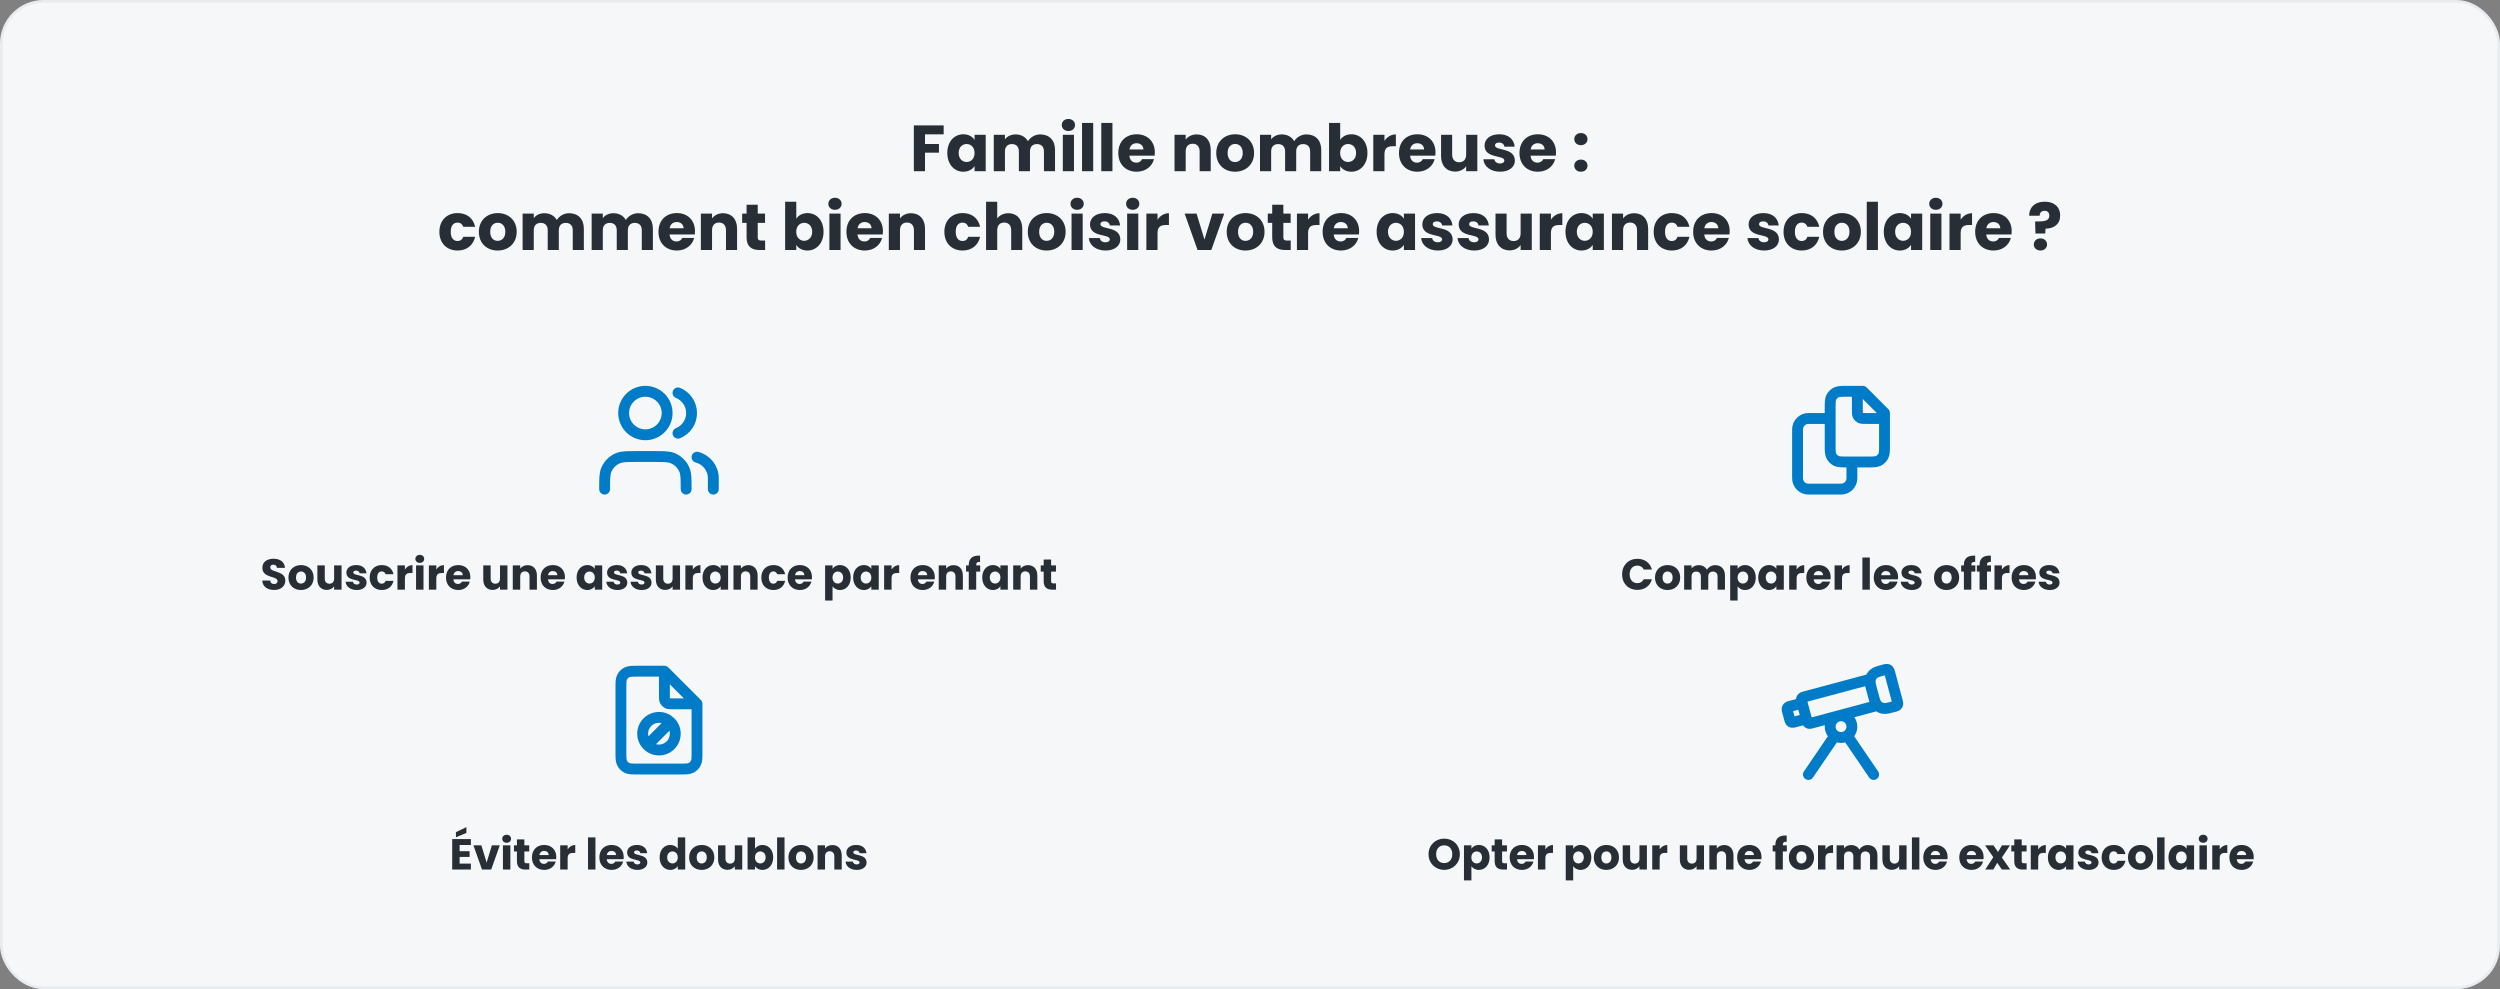 <svg width="920" height="364" viewBox="0 0 920 364" fill="none" xmlns="http://www.w3.org/2000/svg">
<rect x="0" y="0" width="920" height="364" fill="#808080" stroke="none"/>
<rect x="0.5" y="0.5" width="919" height="363" rx="15.5" fill="#F5F7F9"/>
<rect x="0.5" y="0.5" width="919" height="363" rx="15.5" stroke="#E9ECEF"/>
<path d="M336.297 63V46.152H347.265V49.44H340.401V52.992H345.537V56.184H340.401V63H336.297ZM348.606 56.28C348.606 52.056 351.222 49.416 354.51 49.416C356.502 49.416 357.918 50.328 358.638 51.504V49.608H362.742V63H358.638V61.104C357.894 62.28 356.478 63.192 354.486 63.192C351.222 63.192 348.606 60.504 348.606 56.28ZM358.638 56.304C358.638 54.168 357.27 52.992 355.71 52.992C354.174 52.992 352.782 54.144 352.782 56.28C352.782 58.416 354.174 59.616 355.71 59.616C357.27 59.616 358.638 58.44 358.638 56.304ZM384.167 63V55.728C384.167 53.976 383.159 53.016 381.599 53.016C380.039 53.016 379.031 53.976 379.031 55.728V63H374.951V55.728C374.951 53.976 373.943 53.016 372.383 53.016C370.823 53.016 369.815 53.976 369.815 55.728V63H365.711V49.608H369.815V51.288C370.607 50.208 371.975 49.464 373.727 49.464C375.743 49.464 377.375 50.352 378.287 51.96C379.175 50.544 380.855 49.464 382.799 49.464C386.111 49.464 388.247 51.576 388.247 55.176V63H384.167ZM391.117 63V49.608H395.221V63H391.117ZM393.181 48.216C391.717 48.216 390.733 47.232 390.733 46.008C390.733 44.76 391.717 43.776 393.181 43.776C394.621 43.776 395.605 44.76 395.605 46.008C395.605 47.232 394.621 48.216 393.181 48.216ZM398.195 63V45.24H402.299V63H398.195ZM405.273 63V45.24H409.377V63H405.273ZM418.255 52.704C416.911 52.704 415.879 53.52 415.639 55.008H420.775C420.775 53.544 419.623 52.704 418.255 52.704ZM424.663 58.56C424.015 61.176 421.639 63.192 418.303 63.192C414.367 63.192 411.535 60.552 411.535 56.304C411.535 52.056 414.319 49.416 418.303 49.416C422.215 49.416 424.975 52.008 424.975 56.088C424.975 56.472 424.951 56.88 424.903 57.288H415.615C415.759 59.04 416.839 59.856 418.159 59.856C419.311 59.856 419.959 59.28 420.295 58.56H424.663ZM441.466 63V55.728C441.466 53.904 440.458 52.896 438.898 52.896C437.338 52.896 436.33 53.904 436.33 55.728V63H432.226V49.608H436.33V51.384C437.146 50.256 438.586 49.464 440.386 49.464C443.482 49.464 445.546 51.576 445.546 55.176V63H441.466ZM461.502 56.304C461.502 60.552 458.43 63.192 454.494 63.192C450.558 63.192 447.582 60.552 447.582 56.304C447.582 52.056 450.63 49.416 454.542 49.416C458.478 49.416 461.502 52.056 461.502 56.304ZM451.758 56.304C451.758 58.56 453.006 59.64 454.494 59.64C455.958 59.64 457.326 58.56 457.326 56.304C457.326 54.024 455.982 52.968 454.542 52.968C453.054 52.968 451.758 54.024 451.758 56.304ZM482.135 63V55.728C482.135 53.976 481.127 53.016 479.567 53.016C478.007 53.016 476.999 53.976 476.999 55.728V63H472.919V55.728C472.919 53.976 471.911 53.016 470.351 53.016C468.791 53.016 467.783 53.976 467.783 55.728V63H463.679V49.608H467.783V51.288C468.575 50.208 469.943 49.464 471.695 49.464C473.711 49.464 475.343 50.352 476.255 51.96C477.143 50.544 478.823 49.464 480.767 49.464C484.079 49.464 486.215 51.576 486.215 55.176V63H482.135ZM493.19 51.504C493.934 50.304 495.398 49.416 497.318 49.416C500.63 49.416 503.222 52.056 503.222 56.28C503.222 60.504 500.606 63.192 497.318 63.192C495.35 63.192 493.934 62.304 493.19 61.128V63H489.086V45.24H493.19V51.504ZM499.046 56.28C499.046 54.144 497.654 52.992 496.094 52.992C494.558 52.992 493.166 54.168 493.166 56.304C493.166 58.44 494.558 59.616 496.094 59.616C497.654 59.616 499.046 58.416 499.046 56.28ZM509.479 56.784V63H505.375V49.608H509.479V51.84C510.415 50.424 511.879 49.464 513.679 49.464V53.808H512.551C510.607 53.808 509.479 54.48 509.479 56.784ZM521.544 52.704C520.2 52.704 519.168 53.52 518.928 55.008H524.064C524.064 53.544 522.912 52.704 521.544 52.704ZM527.952 58.56C527.304 61.176 524.928 63.192 521.592 63.192C517.656 63.192 514.824 60.552 514.824 56.304C514.824 52.056 517.608 49.416 521.592 49.416C525.504 49.416 528.264 52.008 528.264 56.088C528.264 56.472 528.24 56.88 528.192 57.288H518.904C519.048 59.04 520.128 59.856 521.448 59.856C522.6 59.856 523.248 59.28 523.584 58.56H527.952ZM543.653 49.608V63H539.549V61.176C538.733 62.328 537.293 63.144 535.493 63.144C532.397 63.144 530.309 61.008 530.309 57.432V49.608H534.389V56.88C534.389 58.704 535.421 59.712 536.957 59.712C538.541 59.712 539.549 58.704 539.549 56.88V49.608H543.653ZM557.473 59.112C557.473 61.44 555.409 63.192 552.049 63.192C548.473 63.192 546.073 61.2 545.881 58.608H549.937C550.033 59.544 550.873 60.168 552.001 60.168C553.057 60.168 553.609 59.688 553.609 59.088C553.609 56.928 546.313 58.488 546.313 53.568C546.313 51.288 548.257 49.416 551.761 49.416C555.217 49.416 557.137 51.336 557.401 53.976H553.609C553.489 53.064 552.793 52.464 551.641 52.464C550.681 52.464 550.153 52.848 550.153 53.496C550.153 55.632 557.401 54.12 557.473 59.112ZM565.888 52.704C564.544 52.704 563.512 53.52 563.272 55.008H568.408C568.408 53.544 567.256 52.704 565.888 52.704ZM572.296 58.56C571.648 61.176 569.272 63.192 565.936 63.192C562 63.192 559.168 60.552 559.168 56.304C559.168 52.056 561.952 49.416 565.936 49.416C569.848 49.416 572.608 52.008 572.608 56.088C572.608 56.472 572.584 56.88 572.536 57.288H563.248C563.392 59.04 564.472 59.856 565.792 59.856C566.944 59.856 567.592 59.28 567.928 58.56H572.296ZM584.203 60.984C584.203 62.208 583.219 63.192 581.779 63.192C580.315 63.192 579.331 62.208 579.331 60.984C579.331 59.712 580.315 58.728 581.779 58.728C583.219 58.728 584.203 59.712 584.203 60.984ZM584.203 51.216C584.203 52.44 583.219 53.424 581.779 53.424C580.315 53.424 579.331 52.44 579.331 51.216C579.331 49.944 580.315 48.96 581.779 48.96C583.219 48.96 584.203 49.944 584.203 51.216ZM161.692 85.304C161.692 81.08 164.476 78.416 168.412 78.416C171.772 78.416 174.148 80.264 174.844 83.456H170.476C170.14 82.52 169.468 81.92 168.34 81.92C166.876 81.92 165.868 83.072 165.868 85.304C165.868 87.536 166.876 88.688 168.34 88.688C169.468 88.688 170.116 88.136 170.476 87.152H174.844C174.148 90.248 171.772 92.192 168.412 92.192C164.476 92.192 161.692 89.552 161.692 85.304ZM190.143 85.304C190.143 89.552 187.071 92.192 183.135 92.192C179.199 92.192 176.223 89.552 176.223 85.304C176.223 81.056 179.271 78.416 183.183 78.416C187.119 78.416 190.143 81.056 190.143 85.304ZM180.399 85.304C180.399 87.56 181.647 88.64 183.135 88.64C184.599 88.64 185.967 87.56 185.967 85.304C185.967 83.024 184.623 81.968 183.183 81.968C181.695 81.968 180.399 83.024 180.399 85.304ZM210.776 92V84.728C210.776 82.976 209.768 82.016 208.208 82.016C206.648 82.016 205.64 82.976 205.64 84.728V92H201.56V84.728C201.56 82.976 200.552 82.016 198.992 82.016C197.432 82.016 196.424 82.976 196.424 84.728V92H192.32V78.608H196.424V80.288C197.216 79.208 198.584 78.464 200.336 78.464C202.352 78.464 203.984 79.352 204.896 80.96C205.784 79.544 207.464 78.464 209.408 78.464C212.72 78.464 214.856 80.576 214.856 84.176V92H210.776ZM236.182 92V84.728C236.182 82.976 235.174 82.016 233.614 82.016C232.054 82.016 231.046 82.976 231.046 84.728V92H226.966V84.728C226.966 82.976 225.958 82.016 224.398 82.016C222.838 82.016 221.83 82.976 221.83 84.728V92H217.726V78.608H221.83V80.288C222.622 79.208 223.99 78.464 225.742 78.464C227.758 78.464 229.39 79.352 230.302 80.96C231.19 79.544 232.87 78.464 234.814 78.464C238.126 78.464 240.262 80.576 240.262 84.176V92H236.182ZM249.037 81.704C247.693 81.704 246.661 82.52 246.421 84.008H251.557C251.557 82.544 250.405 81.704 249.037 81.704ZM255.445 87.56C254.797 90.176 252.421 92.192 249.085 92.192C245.149 92.192 242.317 89.552 242.317 85.304C242.317 81.056 245.101 78.416 249.085 78.416C252.997 78.416 255.757 81.008 255.757 85.088C255.757 85.472 255.733 85.88 255.685 86.288H246.397C246.541 88.04 247.621 88.856 248.941 88.856C250.093 88.856 250.741 88.28 251.077 87.56H255.445ZM267.162 92V84.728C267.162 82.904 266.154 81.896 264.594 81.896C263.034 81.896 262.026 82.904 262.026 84.728V92H257.922V78.608H262.026V80.384C262.842 79.256 264.282 78.464 266.082 78.464C269.178 78.464 271.242 80.576 271.242 84.176V92H267.162ZM274.741 87.344V82.016H273.109V78.608H274.741V75.344H278.845V78.608H281.533V82.016H278.845V87.392C278.845 88.184 279.181 88.52 280.093 88.52H281.557V92H279.469C276.685 92 274.741 90.824 274.741 87.344ZM293.033 80.504C293.777 79.304 295.241 78.416 297.161 78.416C300.473 78.416 303.065 81.056 303.065 85.28C303.065 89.504 300.449 92.192 297.161 92.192C295.193 92.192 293.777 91.304 293.033 90.128V92H288.929V74.24H293.033V80.504ZM298.889 85.28C298.889 83.144 297.497 81.992 295.937 81.992C294.401 81.992 293.009 83.168 293.009 85.304C293.009 87.44 294.401 88.616 295.937 88.616C297.497 88.616 298.889 87.416 298.889 85.28ZM305.218 92V78.608H309.322V92H305.218ZM307.282 77.216C305.818 77.216 304.834 76.232 304.834 75.008C304.834 73.76 305.818 72.776 307.282 72.776C308.722 72.776 309.706 73.76 309.706 75.008C309.706 76.232 308.722 77.216 307.282 77.216ZM318.201 81.704C316.857 81.704 315.825 82.52 315.585 84.008H320.721C320.721 82.544 319.569 81.704 318.201 81.704ZM324.609 87.56C323.961 90.176 321.585 92.192 318.249 92.192C314.313 92.192 311.481 89.552 311.481 85.304C311.481 81.056 314.265 78.416 318.249 78.416C322.161 78.416 324.921 81.008 324.921 85.088C324.921 85.472 324.897 85.88 324.849 86.288H315.561C315.705 88.04 316.785 88.856 318.105 88.856C319.257 88.856 319.905 88.28 320.241 87.56H324.609ZM336.326 92V84.728C336.326 82.904 335.318 81.896 333.758 81.896C332.198 81.896 331.19 82.904 331.19 84.728V92H327.086V78.608H331.19V80.384C332.006 79.256 333.446 78.464 335.246 78.464C338.342 78.464 340.406 80.576 340.406 84.176V92H336.326ZM347.527 85.304C347.527 81.08 350.311 78.416 354.247 78.416C357.607 78.416 359.983 80.264 360.679 83.456H356.311C355.975 82.52 355.303 81.92 354.175 81.92C352.711 81.92 351.703 83.072 351.703 85.304C351.703 87.536 352.711 88.688 354.175 88.688C355.303 88.688 355.951 88.136 356.311 87.152H360.679C359.983 90.248 357.607 92.192 354.247 92.192C350.311 92.192 347.527 89.552 347.527 85.304ZM362.875 92V74.24H366.979V80.408C367.795 79.256 369.259 78.464 371.107 78.464C374.155 78.464 376.195 80.576 376.195 84.176V92H372.115V84.728C372.115 82.904 371.107 81.896 369.547 81.896C367.987 81.896 366.979 82.904 366.979 84.728V92H362.875ZM392.151 85.304C392.151 89.552 389.079 92.192 385.143 92.192C381.207 92.192 378.231 89.552 378.231 85.304C378.231 81.056 381.279 78.416 385.191 78.416C389.127 78.416 392.151 81.056 392.151 85.304ZM382.407 85.304C382.407 87.56 383.655 88.64 385.143 88.64C386.607 88.64 387.975 87.56 387.975 85.304C387.975 83.024 386.631 81.968 385.191 81.968C383.703 81.968 382.407 83.024 382.407 85.304ZM394.328 92V78.608H398.432V92H394.328ZM396.392 77.216C394.928 77.216 393.944 76.232 393.944 75.008C393.944 73.76 394.928 72.776 396.392 72.776C397.832 72.776 398.816 73.76 398.816 75.008C398.816 76.232 397.832 77.216 396.392 77.216ZM412.278 88.112C412.278 90.44 410.214 92.192 406.854 92.192C403.278 92.192 400.878 90.2 400.686 87.608H404.742C404.838 88.544 405.678 89.168 406.806 89.168C407.862 89.168 408.414 88.688 408.414 88.088C408.414 85.928 401.118 87.488 401.118 82.568C401.118 80.288 403.062 78.416 406.566 78.416C410.022 78.416 411.942 80.336 412.206 82.976H408.414C408.294 82.064 407.598 81.464 406.446 81.464C405.486 81.464 404.958 81.848 404.958 82.496C404.958 84.632 412.206 83.12 412.278 88.112ZM414.789 92V78.608H418.893V92H414.789ZM416.853 77.216C415.389 77.216 414.405 76.232 414.405 75.008C414.405 73.76 415.389 72.776 416.853 72.776C418.293 72.776 419.277 73.76 419.277 75.008C419.277 76.232 418.293 77.216 416.853 77.216ZM425.971 85.784V92H421.867V78.608H425.971V80.84C426.907 79.424 428.371 78.464 430.171 78.464V82.808H429.043C427.099 82.808 425.971 83.48 425.971 85.784ZM435.946 78.608H440.338L443.242 88.16L446.146 78.608H450.514L445.762 92H440.698L435.946 78.608ZM465.346 85.304C465.346 89.552 462.274 92.192 458.338 92.192C454.402 92.192 451.426 89.552 451.426 85.304C451.426 81.056 454.474 78.416 458.386 78.416C462.322 78.416 465.346 81.056 465.346 85.304ZM455.602 85.304C455.602 87.56 456.85 88.64 458.338 88.64C459.802 88.64 461.17 87.56 461.17 85.304C461.17 83.024 459.826 81.968 458.386 81.968C456.898 81.968 455.602 83.024 455.602 85.304ZM468.171 87.344V82.016H466.539V78.608H468.171V75.344H472.275V78.608H474.963V82.016H472.275V87.392C472.275 88.184 472.611 88.52 473.523 88.52H474.987V92H472.899C470.115 92 468.171 90.824 468.171 87.344ZM481.377 85.784V92H477.273V78.608H481.377V80.84C482.313 79.424 483.777 78.464 485.577 78.464V82.808H484.449C482.505 82.808 481.377 83.48 481.377 85.784ZM493.443 81.704C492.099 81.704 491.067 82.52 490.827 84.008H495.963C495.963 82.544 494.811 81.704 493.443 81.704ZM499.851 87.56C499.203 90.176 496.827 92.192 493.491 92.192C489.555 92.192 486.723 89.552 486.723 85.304C486.723 81.056 489.507 78.416 493.491 78.416C497.403 78.416 500.163 81.008 500.163 85.088C500.163 85.472 500.139 85.88 500.091 86.288H490.803C490.947 88.04 492.027 88.856 493.347 88.856C494.499 88.856 495.147 88.28 495.483 87.56H499.851ZM506.598 85.28C506.598 81.056 509.214 78.416 512.502 78.416C514.494 78.416 515.91 79.328 516.63 80.504V78.608H520.734V92H516.63V90.104C515.886 91.28 514.47 92.192 512.478 92.192C509.214 92.192 506.598 89.504 506.598 85.28ZM516.63 85.304C516.63 83.168 515.262 81.992 513.702 81.992C512.166 81.992 510.774 83.144 510.774 85.28C510.774 87.416 512.166 88.616 513.702 88.616C515.262 88.616 516.63 87.44 516.63 85.304ZM534.575 88.112C534.575 90.44 532.511 92.192 529.151 92.192C525.575 92.192 523.175 90.2 522.983 87.608H527.039C527.135 88.544 527.975 89.168 529.103 89.168C530.159 89.168 530.711 88.688 530.711 88.088C530.711 85.928 523.415 87.488 523.415 82.568C523.415 80.288 525.359 78.416 528.863 78.416C532.319 78.416 534.239 80.336 534.503 82.976H530.711C530.591 82.064 529.895 81.464 528.743 81.464C527.783 81.464 527.255 81.848 527.255 82.496C527.255 84.632 534.503 83.12 534.575 88.112ZM547.958 88.112C547.958 90.44 545.894 92.192 542.534 92.192C538.958 92.192 536.558 90.2 536.366 87.608H540.422C540.518 88.544 541.358 89.168 542.486 89.168C543.542 89.168 544.094 88.688 544.094 88.088C544.094 85.928 536.798 87.488 536.798 82.568C536.798 80.288 538.742 78.416 542.246 78.416C545.702 78.416 547.622 80.336 547.886 82.976H544.094C543.974 82.064 543.278 81.464 542.126 81.464C541.166 81.464 540.638 81.848 540.638 82.496C540.638 84.632 547.886 83.12 547.958 88.112ZM563.692 78.608V92H559.588V90.176C558.772 91.328 557.332 92.144 555.532 92.144C552.436 92.144 550.348 90.008 550.348 86.432V78.608H554.428V85.88C554.428 87.704 555.46 88.712 556.996 88.712C558.58 88.712 559.588 87.704 559.588 85.88V78.608H563.692ZM570.744 85.784V92H566.64V78.608H570.744V80.84C571.68 79.424 573.144 78.464 574.944 78.464V82.808H573.816C571.872 82.808 570.744 83.48 570.744 85.784ZM576.09 85.28C576.09 81.056 578.706 78.416 581.994 78.416C583.986 78.416 585.402 79.328 586.122 80.504V78.608H590.226V92H586.122V90.104C585.378 91.28 583.962 92.192 581.97 92.192C578.706 92.192 576.09 89.504 576.09 85.28ZM586.122 85.304C586.122 83.168 584.754 81.992 583.194 81.992C581.658 81.992 580.266 83.144 580.266 85.28C580.266 87.416 581.658 88.616 583.194 88.616C584.754 88.616 586.122 87.44 586.122 85.304ZM602.435 92V84.728C602.435 82.904 601.427 81.896 599.867 81.896C598.307 81.896 597.299 82.904 597.299 84.728V92H593.195V78.608H597.299V80.384C598.115 79.256 599.555 78.464 601.355 78.464C604.451 78.464 606.515 80.576 606.515 84.176V92H602.435ZM608.551 85.304C608.551 81.08 611.335 78.416 615.271 78.416C618.631 78.416 621.007 80.264 621.703 83.456H617.335C616.999 82.52 616.327 81.92 615.199 81.92C613.735 81.92 612.727 83.072 612.727 85.304C612.727 87.536 613.735 88.688 615.199 88.688C616.327 88.688 616.975 88.136 617.335 87.152H621.703C621.007 90.248 618.631 92.192 615.271 92.192C611.335 92.192 608.551 89.552 608.551 85.304ZM629.802 81.704C628.458 81.704 627.426 82.52 627.186 84.008H632.322C632.322 82.544 631.17 81.704 629.802 81.704ZM636.21 87.56C635.562 90.176 633.186 92.192 629.85 92.192C625.914 92.192 623.082 89.552 623.082 85.304C623.082 81.056 625.866 78.416 629.85 78.416C633.762 78.416 636.522 81.008 636.522 85.088C636.522 85.472 636.498 85.88 636.45 86.288H627.162C627.306 88.04 628.386 88.856 629.706 88.856C630.858 88.856 631.506 88.28 631.842 87.56H636.21ZM654.645 88.112C654.645 90.44 652.581 92.192 649.221 92.192C645.645 92.192 643.245 90.2 643.053 87.608H647.109C647.205 88.544 648.045 89.168 649.173 89.168C650.229 89.168 650.781 88.688 650.781 88.088C650.781 85.928 643.485 87.488 643.485 82.568C643.485 80.288 645.429 78.416 648.933 78.416C652.389 78.416 654.309 80.336 654.573 82.976H650.781C650.661 82.064 649.965 81.464 648.813 81.464C647.853 81.464 647.325 81.848 647.325 82.496C647.325 84.632 654.573 83.12 654.645 88.112ZM656.34 85.304C656.34 81.08 659.124 78.416 663.06 78.416C666.42 78.416 668.796 80.264 669.492 83.456H665.124C664.788 82.52 664.116 81.92 662.988 81.92C661.524 81.92 660.516 83.072 660.516 85.304C660.516 87.536 661.524 88.688 662.988 88.688C664.116 88.688 664.764 88.136 665.124 87.152H669.492C668.796 90.248 666.42 92.192 663.06 92.192C659.124 92.192 656.34 89.552 656.34 85.304ZM684.791 85.304C684.791 89.552 681.719 92.192 677.783 92.192C673.847 92.192 670.871 89.552 670.871 85.304C670.871 81.056 673.919 78.416 677.831 78.416C681.767 78.416 684.791 81.056 684.791 85.304ZM675.047 85.304C675.047 87.56 676.295 88.64 677.783 88.64C679.247 88.64 680.615 87.56 680.615 85.304C680.615 83.024 679.271 81.968 677.831 81.968C676.343 81.968 675.047 83.024 675.047 85.304ZM686.968 92V74.24H691.072V92H686.968ZM693.231 85.28C693.231 81.056 695.847 78.416 699.135 78.416C701.127 78.416 702.543 79.328 703.263 80.504V78.608H707.367V92H703.263V90.104C702.519 91.28 701.103 92.192 699.111 92.192C695.847 92.192 693.231 89.504 693.231 85.28ZM703.263 85.304C703.263 83.168 701.895 81.992 700.335 81.992C698.799 81.992 697.407 83.144 697.407 85.28C697.407 87.416 698.799 88.616 700.335 88.616C701.895 88.616 703.263 87.44 703.263 85.304ZM710.336 92V78.608H714.44V92H710.336ZM712.4 77.216C710.936 77.216 709.952 76.232 709.952 75.008C709.952 73.76 710.936 72.776 712.4 72.776C713.84 72.776 714.824 73.76 714.824 75.008C714.824 76.232 713.84 77.216 712.4 77.216ZM721.518 85.784V92H717.414V78.608H721.518V80.84C722.454 79.424 723.918 78.464 725.718 78.464V82.808H724.59C722.646 82.808 721.518 83.48 721.518 85.784ZM733.583 81.704C732.239 81.704 731.207 82.52 730.967 84.008H736.103C736.103 82.544 734.951 81.704 733.583 81.704ZM739.991 87.56C739.343 90.176 736.967 92.192 733.631 92.192C729.695 92.192 726.863 89.552 726.863 85.304C726.863 81.056 729.647 78.416 733.631 78.416C737.543 78.416 740.303 81.008 740.303 85.088C740.303 85.472 740.279 85.88 740.231 86.288H730.943C731.087 88.04 732.167 88.856 733.487 88.856C734.639 88.856 735.287 88.28 735.623 87.56H739.991ZM746.738 79.4C746.666 76.52 748.682 74.216 752.474 74.216C755.81 74.216 758.138 76.016 758.138 79.352C758.138 82.448 755.906 84.128 752.762 84.152L752.642 85.952H749.042L748.922 81.488H750.362C752.618 81.488 754.178 81.08 754.154 79.328C754.154 78.248 753.482 77.576 752.426 77.576C751.25 77.576 750.602 78.296 750.602 79.4H746.738ZM753.314 89.984C753.314 91.208 752.33 92.192 750.89 92.192C749.426 92.192 748.442 91.208 748.442 89.984C748.442 88.712 749.426 87.728 750.89 87.728C752.33 87.728 753.314 88.712 753.314 89.984Z" fill="#272E35"/>
<g clip-path="url(#clip0_2514_818)">
<path d="M262.5 180V176C262.5 172.272 259.95 169.14 256.5 168.252M249.5 144.582C252.432 145.768 254.5 148.643 254.5 152C254.5 155.357 252.432 158.232 249.5 159.418M252.5 180C252.5 176.272 252.5 174.409 251.891 172.939C251.079 170.978 249.522 169.421 247.561 168.609C246.091 168 244.228 168 240.5 168H234.5C230.772 168 228.909 168 227.439 168.609C225.478 169.421 223.921 170.978 223.109 172.939C222.5 174.409 222.5 176.272 222.5 180M245.5 152C245.5 156.418 241.918 160 237.5 160C233.082 160 229.5 156.418 229.5 152C229.5 147.582 233.082 144 237.5 144C241.918 144 245.5 147.582 245.5 152Z" stroke="#007BC7" stroke-width="4" stroke-linecap="round" stroke-linejoin="round"/>
<path d="M105.004 213.656C105.004 215.544 103.532 217.112 100.908 217.112C98.492 217.112 96.604 215.912 96.524 213.64H99.436C99.516 214.504 100.06 214.92 100.828 214.92C101.628 214.92 102.14 214.52 102.14 213.864C102.14 211.784 96.524 212.904 96.556 208.92C96.556 206.792 98.3 205.608 100.652 205.608C103.1 205.608 104.748 206.824 104.86 208.968H101.9C101.852 208.248 101.34 207.816 100.604 207.8C99.948 207.784 99.452 208.12 99.452 208.824C99.452 210.776 105.004 209.896 105.004 213.656ZM115.423 212.536C115.423 215.368 113.375 217.128 110.751 217.128C108.127 217.128 106.143 215.368 106.143 212.536C106.143 209.704 108.175 207.944 110.783 207.944C113.407 207.944 115.423 209.704 115.423 212.536ZM108.927 212.536C108.927 214.04 109.759 214.76 110.751 214.76C111.727 214.76 112.639 214.04 112.639 212.536C112.639 211.016 111.743 210.312 110.783 210.312C109.791 210.312 108.927 211.016 108.927 212.536ZM125.691 208.072V217H122.955V215.784C122.411 216.552 121.451 217.096 120.251 217.096C118.187 217.096 116.795 215.672 116.795 213.288V208.072H119.515V212.92C119.515 214.136 120.203 214.808 121.227 214.808C122.283 214.808 122.955 214.136 122.955 212.92V208.072H125.691ZM134.904 214.408C134.904 215.96 133.528 217.128 131.288 217.128C128.904 217.128 127.304 215.8 127.176 214.072H129.88C129.944 214.696 130.504 215.112 131.256 215.112C131.96 215.112 132.328 214.792 132.328 214.392C132.328 212.952 127.464 213.992 127.464 210.712C127.464 209.192 128.76 207.944 131.096 207.944C133.4 207.944 134.68 209.224 134.856 210.984H132.328C132.248 210.376 131.784 209.976 131.016 209.976C130.376 209.976 130.024 210.232 130.024 210.664C130.024 212.088 134.856 211.08 134.904 214.408ZM136.034 212.536C136.034 209.72 137.89 207.944 140.514 207.944C142.754 207.944 144.338 209.176 144.802 211.304H141.89C141.666 210.68 141.218 210.28 140.466 210.28C139.49 210.28 138.818 211.048 138.818 212.536C138.818 214.024 139.49 214.792 140.466 214.792C141.218 214.792 141.65 214.424 141.89 213.768H144.802C144.338 215.832 142.754 217.128 140.514 217.128C137.89 217.128 136.034 215.368 136.034 212.536ZM149.001 212.856V217H146.265V208.072H149.001V209.56C149.625 208.616 150.601 207.976 151.801 207.976V210.872H151.049C149.753 210.872 149.001 211.32 149.001 212.856ZM153.109 217V208.072H155.845V217H153.109ZM154.485 207.144C153.509 207.144 152.853 206.488 152.853 205.672C152.853 204.84 153.509 204.184 154.485 204.184C155.445 204.184 156.101 204.84 156.101 205.672C156.101 206.488 155.445 207.144 154.485 207.144ZM160.564 212.856V217H157.828V208.072H160.564V209.56C161.188 208.616 162.164 207.976 163.364 207.976V210.872H162.612C161.316 210.872 160.564 211.32 160.564 212.856ZM168.608 210.136C167.712 210.136 167.024 210.68 166.864 211.672H170.288C170.288 210.696 169.52 210.136 168.608 210.136ZM172.88 214.04C172.448 215.784 170.864 217.128 168.64 217.128C166.016 217.128 164.128 215.368 164.128 212.536C164.128 209.704 165.984 207.944 168.64 207.944C171.248 207.944 173.088 209.672 173.088 212.392C173.088 212.648 173.072 212.92 173.04 213.192H166.848C166.944 214.36 167.664 214.904 168.544 214.904C169.312 214.904 169.744 214.52 169.968 214.04H172.88ZM186.738 208.072V217H184.002V215.784C183.458 216.552 182.498 217.096 181.298 217.096C179.234 217.096 177.842 215.672 177.842 213.288V208.072H180.562V212.92C180.562 214.136 181.25 214.808 182.274 214.808C183.33 214.808 184.002 214.136 184.002 212.92V208.072H186.738ZM194.863 217V212.152C194.863 210.936 194.191 210.264 193.151 210.264C192.111 210.264 191.439 210.936 191.439 212.152V217H188.703V208.072H191.439V209.256C191.983 208.504 192.943 207.976 194.143 207.976C196.207 207.976 197.583 209.384 197.583 211.784V217H194.863ZM203.42 210.136C202.524 210.136 201.836 210.68 201.676 211.672H205.1C205.1 210.696 204.332 210.136 203.42 210.136ZM207.692 214.04C207.26 215.784 205.676 217.128 203.452 217.128C200.828 217.128 198.94 215.368 198.94 212.536C198.94 209.704 200.796 207.944 203.452 207.944C206.06 207.944 207.9 209.672 207.9 212.392C207.9 212.648 207.884 212.92 207.852 213.192H201.66C201.756 214.36 202.476 214.904 203.356 214.904C204.124 214.904 204.556 214.52 204.78 214.04H207.692ZM212.19 212.52C212.19 209.704 213.934 207.944 216.126 207.944C217.454 207.944 218.398 208.552 218.878 209.336V208.072H221.614V217H218.878V215.736C218.382 216.52 217.438 217.128 216.11 217.128C213.934 217.128 212.19 215.336 212.19 212.52ZM218.878 212.536C218.878 211.112 217.966 210.328 216.926 210.328C215.902 210.328 214.974 211.096 214.974 212.52C214.974 213.944 215.902 214.744 216.926 214.744C217.966 214.744 218.878 213.96 218.878 212.536ZM230.842 214.408C230.842 215.96 229.466 217.128 227.226 217.128C224.842 217.128 223.242 215.8 223.114 214.072H225.818C225.882 214.696 226.442 215.112 227.194 215.112C227.898 215.112 228.266 214.792 228.266 214.392C228.266 212.952 223.402 213.992 223.402 210.712C223.402 209.192 224.698 207.944 227.034 207.944C229.338 207.944 230.618 209.224 230.794 210.984H228.266C228.186 210.376 227.722 209.976 226.954 209.976C226.314 209.976 225.962 210.232 225.962 210.664C225.962 212.088 230.794 211.08 230.842 214.408ZM239.763 214.408C239.763 215.96 238.387 217.128 236.147 217.128C233.763 217.128 232.163 215.8 232.035 214.072H234.739C234.803 214.696 235.363 215.112 236.115 215.112C236.819 215.112 237.187 214.792 237.187 214.392C237.187 212.952 232.323 213.992 232.323 210.712C232.323 209.192 233.619 207.944 235.955 207.944C238.259 207.944 239.539 209.224 239.715 210.984H237.187C237.107 210.376 236.643 209.976 235.875 209.976C235.235 209.976 234.883 210.232 234.883 210.664C234.883 212.088 239.715 211.08 239.763 214.408ZM250.253 208.072V217H247.517V215.784C246.973 216.552 246.013 217.096 244.813 217.096C242.749 217.096 241.357 215.672 241.357 213.288V208.072H244.077V212.92C244.077 214.136 244.765 214.808 245.789 214.808C246.845 214.808 247.517 214.136 247.517 212.92V208.072H250.253ZM254.955 212.856V217H252.219V208.072H254.955V209.56C255.579 208.616 256.555 207.976 257.755 207.976V210.872H257.003C255.707 210.872 254.955 211.32 254.955 212.856ZM258.518 212.52C258.518 209.704 260.262 207.944 262.454 207.944C263.782 207.944 264.726 208.552 265.206 209.336V208.072H267.942V217H265.206V215.736C264.71 216.52 263.766 217.128 262.438 217.128C260.262 217.128 258.518 215.336 258.518 212.52ZM265.206 212.536C265.206 211.112 264.294 210.328 263.254 210.328C262.23 210.328 261.302 211.096 261.302 212.52C261.302 213.944 262.23 214.744 263.254 214.744C264.294 214.744 265.206 213.96 265.206 212.536ZM276.082 217V212.152C276.082 210.936 275.41 210.264 274.37 210.264C273.33 210.264 272.658 210.936 272.658 212.152V217H269.922V208.072H272.658V209.256C273.202 208.504 274.162 207.976 275.362 207.976C277.426 207.976 278.802 209.384 278.802 211.784V217H276.082ZM280.159 212.536C280.159 209.72 282.015 207.944 284.639 207.944C286.879 207.944 288.463 209.176 288.927 211.304H286.015C285.791 210.68 285.343 210.28 284.591 210.28C283.615 210.28 282.943 211.048 282.943 212.536C282.943 214.024 283.615 214.792 284.591 214.792C285.343 214.792 285.775 214.424 286.015 213.768H288.927C288.463 215.832 286.879 217.128 284.639 217.128C282.015 217.128 280.159 215.368 280.159 212.536ZM294.326 210.136C293.43 210.136 292.742 210.68 292.582 211.672H296.006C296.006 210.696 295.238 210.136 294.326 210.136ZM298.598 214.04C298.166 215.784 296.582 217.128 294.358 217.128C291.734 217.128 289.846 215.368 289.846 212.536C289.846 209.704 291.702 207.944 294.358 207.944C296.966 207.944 298.806 209.672 298.806 212.392C298.806 212.648 298.79 212.92 298.758 213.192H292.566C292.662 214.36 293.382 214.904 294.262 214.904C295.03 214.904 295.462 214.52 295.686 214.04H298.598ZM306.376 209.336C306.872 208.552 307.816 207.944 309.128 207.944C311.32 207.944 313.064 209.704 313.064 212.52C313.064 215.336 311.32 217.128 309.128 217.128C307.816 217.128 306.872 216.504 306.376 215.752V221.256H303.64V208.072H306.376V209.336ZM310.28 212.52C310.28 211.096 309.352 210.328 308.312 210.328C307.288 210.328 306.36 211.112 306.36 212.536C306.36 213.96 307.288 214.744 308.312 214.744C309.352 214.744 310.28 213.944 310.28 212.52ZM313.956 212.52C313.956 209.704 315.7 207.944 317.892 207.944C319.22 207.944 320.164 208.552 320.644 209.336V208.072H323.38V217H320.644V215.736C320.148 216.52 319.204 217.128 317.876 217.128C315.7 217.128 313.956 215.336 313.956 212.52ZM320.644 212.536C320.644 211.112 319.732 210.328 318.692 210.328C317.668 210.328 316.74 211.096 316.74 212.52C316.74 213.944 317.668 214.744 318.692 214.744C319.732 214.744 320.644 213.96 320.644 212.536ZM328.095 212.856V217H325.359V208.072H328.095V209.56C328.719 208.616 329.695 207.976 330.895 207.976V210.872H330.143C328.847 210.872 328.095 211.32 328.095 212.856ZM339.53 210.136C338.634 210.136 337.946 210.68 337.786 211.672H341.21C341.21 210.696 340.442 210.136 339.53 210.136ZM343.802 214.04C343.37 215.784 341.786 217.128 339.562 217.128C336.938 217.128 335.05 215.368 335.05 212.536C335.05 209.704 336.906 207.944 339.562 207.944C342.17 207.944 344.01 209.672 344.01 212.392C344.01 212.648 343.994 212.92 343.962 213.192H337.77C337.866 214.36 338.586 214.904 339.466 214.904C340.234 214.904 340.666 214.52 340.89 214.04H343.802ZM351.613 217V212.152C351.613 210.936 350.941 210.264 349.901 210.264C348.861 210.264 348.189 210.936 348.189 212.152V217H345.453V208.072H348.189V209.256C348.733 208.504 349.693 207.976 350.893 207.976C352.957 207.976 354.333 209.384 354.333 211.784V217H351.613ZM356.506 217V210.344H355.514V208.072H356.506V207.816C356.506 205.48 357.946 204.328 360.666 204.472V206.792C359.61 206.728 359.242 207.048 359.242 207.992V208.072H360.714V210.344H359.242V217H356.506ZM361.456 212.52C361.456 209.704 363.2 207.944 365.392 207.944C366.72 207.944 367.664 208.552 368.144 209.336V208.072H370.88V217H368.144V215.736C367.648 216.52 366.704 217.128 365.376 217.128C363.2 217.128 361.456 215.336 361.456 212.52ZM368.144 212.536C368.144 211.112 367.232 210.328 366.192 210.328C365.168 210.328 364.24 211.096 364.24 212.52C364.24 213.944 365.168 214.744 366.192 214.744C367.232 214.744 368.144 213.96 368.144 212.536ZM379.019 217V212.152C379.019 210.936 378.347 210.264 377.307 210.264C376.267 210.264 375.595 210.936 375.595 212.152V217H372.859V208.072H375.595V209.256C376.139 208.504 377.099 207.976 378.299 207.976C380.363 207.976 381.739 209.384 381.739 211.784V217H379.019ZM384.072 213.896V210.344H382.984V208.072H384.072V205.896H386.808V208.072H388.6V210.344H386.808V213.928C386.808 214.456 387.032 214.68 387.64 214.68H388.616V217H387.224C385.368 217 384.072 216.216 384.072 213.896Z" fill="#272E35"/>
</g>
<g clip-path="url(#clip1_2514_818)">
<path d="M683.5 144V150.8C683.5 151.92 683.5 152.48 683.718 152.908C683.91 153.284 684.216 153.59 684.592 153.782C685.02 154 685.58 154 686.7 154H693.5M673.5 154H665.5C663.291 154 661.5 155.791 661.5 158V176C661.5 178.209 663.291 180 665.5 180H677.5C679.709 180 681.5 178.209 681.5 176V170M685.5 144H679.9C677.66 144 676.54 144 675.684 144.436C674.931 144.819 674.319 145.431 673.936 146.184C673.5 147.04 673.5 148.16 673.5 150.4V163.6C673.5 165.84 673.5 166.96 673.936 167.816C674.319 168.569 674.931 169.181 675.684 169.564C676.54 170 677.66 170 679.9 170H687.1C689.34 170 690.46 170 691.316 169.564C692.069 169.181 692.681 168.569 693.064 167.816C693.5 166.96 693.5 165.84 693.5 163.6V152L685.5 144Z" stroke="#007BC7" stroke-width="4" stroke-linejoin="round"/>
<path d="M596.926 211.368C596.926 208.008 599.262 205.64 602.574 205.64C605.246 205.64 607.262 207.144 607.902 209.576H604.894C604.43 208.616 603.582 208.136 602.542 208.136C600.862 208.136 599.71 209.384 599.71 211.368C599.71 213.352 600.862 214.6 602.542 214.6C603.582 214.6 604.43 214.12 604.894 213.16H607.902C607.262 215.592 605.246 217.08 602.574 217.08C599.262 217.08 596.926 214.728 596.926 211.368ZM618.314 212.536C618.314 215.368 616.266 217.128 613.642 217.128C611.018 217.128 609.034 215.368 609.034 212.536C609.034 209.704 611.066 207.944 613.674 207.944C616.298 207.944 618.314 209.704 618.314 212.536ZM611.818 212.536C611.818 214.04 612.65 214.76 613.642 214.76C614.618 214.76 615.53 214.04 615.53 212.536C615.53 211.016 614.634 210.312 613.674 210.312C612.682 210.312 611.818 211.016 611.818 212.536ZM632.069 217V212.152C632.069 210.984 631.397 210.344 630.357 210.344C629.317 210.344 628.645 210.984 628.645 212.152V217H625.925V212.152C625.925 210.984 625.253 210.344 624.213 210.344C623.173 210.344 622.501 210.984 622.501 212.152V217H619.765V208.072H622.501V209.192C623.029 208.472 623.941 207.976 625.109 207.976C626.453 207.976 627.541 208.568 628.149 209.64C628.741 208.696 629.861 207.976 631.157 207.976C633.365 207.976 634.789 209.384 634.789 211.784V217H632.069ZM639.439 209.336C639.935 208.552 640.879 207.944 642.191 207.944C644.383 207.944 646.127 209.704 646.127 212.52C646.127 215.336 644.383 217.128 642.191 217.128C640.879 217.128 639.935 216.504 639.439 215.752V221.256H636.703V208.072H639.439V209.336ZM643.343 212.52C643.343 211.096 642.415 210.328 641.375 210.328C640.351 210.328 639.423 211.112 639.423 212.536C639.423 213.96 640.351 214.744 641.375 214.744C642.415 214.744 643.343 213.944 643.343 212.52ZM647.018 212.52C647.018 209.704 648.762 207.944 650.954 207.944C652.282 207.944 653.226 208.552 653.706 209.336V208.072H656.442V217H653.706V215.736C653.21 216.52 652.266 217.128 650.938 217.128C648.762 217.128 647.018 215.336 647.018 212.52ZM653.706 212.536C653.706 211.112 652.794 210.328 651.754 210.328C650.73 210.328 649.802 211.096 649.802 212.52C649.802 213.944 650.73 214.744 651.754 214.744C652.794 214.744 653.706 213.96 653.706 212.536ZM661.158 212.856V217H658.422V208.072H661.158V209.56C661.782 208.616 662.758 207.976 663.958 207.976V210.872H663.206C661.91 210.872 661.158 211.32 661.158 212.856ZM669.201 210.136C668.305 210.136 667.617 210.68 667.457 211.672H670.881C670.881 210.696 670.113 210.136 669.201 210.136ZM673.473 214.04C673.041 215.784 671.457 217.128 669.233 217.128C666.609 217.128 664.721 215.368 664.721 212.536C664.721 209.704 666.577 207.944 669.233 207.944C671.841 207.944 673.681 209.672 673.681 212.392C673.681 212.648 673.665 212.92 673.633 213.192H667.441C667.537 214.36 668.257 214.904 669.137 214.904C669.905 214.904 670.337 214.52 670.561 214.04H673.473ZM677.861 212.856V217H675.125V208.072H677.861V209.56C678.485 208.616 679.461 207.976 680.661 207.976V210.872H679.909C678.613 210.872 677.861 211.32 677.861 212.856ZM685.359 217V205.16H688.095V217H685.359ZM694.014 210.136C693.118 210.136 692.43 210.68 692.27 211.672H695.694C695.694 210.696 694.926 210.136 694.014 210.136ZM698.286 214.04C697.854 215.784 696.27 217.128 694.046 217.128C691.422 217.128 689.534 215.368 689.534 212.536C689.534 209.704 691.39 207.944 694.046 207.944C696.654 207.944 698.494 209.672 698.494 212.392C698.494 212.648 698.478 212.92 698.446 213.192H692.254C692.35 214.36 693.07 214.904 693.95 214.904C694.718 214.904 695.15 214.52 695.374 214.04H698.286ZM707.185 214.408C707.185 215.96 705.809 217.128 703.569 217.128C701.185 217.128 699.585 215.8 699.457 214.072H702.161C702.225 214.696 702.785 215.112 703.537 215.112C704.241 215.112 704.609 214.792 704.609 214.392C704.609 212.952 699.745 213.992 699.745 210.712C699.745 209.192 701.041 207.944 703.377 207.944C705.681 207.944 706.961 209.224 707.137 210.984H704.609C704.529 210.376 704.065 209.976 703.297 209.976C702.657 209.976 702.305 210.232 702.305 210.664C702.305 212.088 707.137 211.08 707.185 214.408ZM720.986 212.536C720.986 215.368 718.938 217.128 716.314 217.128C713.69 217.128 711.706 215.368 711.706 212.536C711.706 209.704 713.738 207.944 716.346 207.944C718.97 207.944 720.986 209.704 720.986 212.536ZM714.49 212.536C714.49 214.04 715.322 214.76 716.314 214.76C717.29 214.76 718.202 214.04 718.202 212.536C718.202 211.016 717.306 210.312 716.346 210.312C715.354 210.312 714.49 211.016 714.49 212.536ZM722.709 217V210.344H721.717V208.072H722.709V207.816C722.709 205.48 724.149 204.328 726.869 204.472V206.792C725.813 206.728 725.445 207.048 725.445 207.992V208.072H726.917V210.344H725.445V217H722.709ZM728.475 217V210.344H727.483V208.072H728.475V207.816C728.475 205.48 729.915 204.328 732.635 204.472V206.792C731.579 206.728 731.211 207.048 731.211 207.992V208.072H732.683V210.344H731.211V217H728.475ZM736.705 212.856V217H733.969V208.072H736.705V209.56C737.329 208.616 738.305 207.976 739.505 207.976V210.872H738.753C737.457 210.872 736.705 211.32 736.705 212.856ZM744.748 210.136C743.852 210.136 743.164 210.68 743.004 211.672H746.428C746.428 210.696 745.66 210.136 744.748 210.136ZM749.02 214.04C748.588 215.784 747.004 217.128 744.78 217.128C742.156 217.128 740.268 215.368 740.268 212.536C740.268 209.704 742.124 207.944 744.78 207.944C747.388 207.944 749.228 209.672 749.228 212.392C749.228 212.648 749.212 212.92 749.18 213.192H742.988C743.084 214.36 743.804 214.904 744.684 214.904C745.452 214.904 745.884 214.52 746.108 214.04H749.02ZM757.92 214.408C757.92 215.96 756.544 217.128 754.304 217.128C751.92 217.128 750.32 215.8 750.192 214.072H752.896C752.96 214.696 753.52 215.112 754.272 215.112C754.976 215.112 755.344 214.792 755.344 214.392C755.344 212.952 750.48 213.992 750.48 210.712C750.48 209.192 751.776 207.944 754.112 207.944C756.416 207.944 757.696 209.224 757.872 210.984H755.344C755.264 210.376 754.8 209.976 754.032 209.976C753.392 209.976 753.04 210.232 753.04 210.664C753.04 212.088 757.872 211.08 757.92 214.408Z" fill="#272E35"/>
</g>
<g clip-path="url(#clip2_2514_818)">
<path d="M244.5 247H234.9C232.66 247 231.54 247 230.684 247.436C229.931 247.819 229.319 248.431 228.936 249.184C228.5 250.04 228.5 251.16 228.5 253.4V276.6C228.5 278.84 228.5 279.96 228.936 280.816C229.319 281.569 229.931 282.181 230.684 282.564C231.54 283 232.66 283 234.9 283H250.1C252.34 283 253.46 283 254.316 282.564C255.069 282.181 255.681 281.569 256.064 280.816C256.5 279.96 256.5 278.84 256.5 276.6V259M244.5 247L256.5 259M244.5 247V255.8C244.5 256.92 244.5 257.48 244.718 257.908C244.91 258.284 245.216 258.59 245.592 258.782C246.02 259 246.58 259 247.7 259H256.5M238.227 274.211L246.701 265.716M248.5 270C248.5 273.314 245.814 276 242.5 276C239.186 276 236.5 273.314 236.5 270C236.5 266.686 239.186 264 242.5 264C245.814 264 248.5 266.686 248.5 270Z" stroke="#007BC7" stroke-width="4" stroke-linecap="round" stroke-linejoin="round"/>
<path d="M173.286 308.768V310.96H169.142V313.232H172.806V315.344H169.142V317.808H173.286V320H166.406V308.768H173.286ZM167.782 306.24L171.638 304.384V306.512L167.782 308.128V306.24ZM174.214 311.072H177.142L179.078 317.44L181.014 311.072H183.926L180.758 320H177.382L174.214 311.072ZM185.078 320V311.072H187.814V320H185.078ZM186.454 310.144C185.478 310.144 184.822 309.488 184.822 308.672C184.822 307.84 185.478 307.184 186.454 307.184C187.414 307.184 188.07 307.84 188.07 308.672C188.07 309.488 187.414 310.144 186.454 310.144ZM190.229 316.896V313.344H189.141V311.072H190.229V308.896H192.965V311.072H194.757V313.344H192.965V316.928C192.965 317.456 193.189 317.68 193.797 317.68H194.773V320H193.381C191.525 320 190.229 319.216 190.229 316.896ZM200.233 313.136C199.337 313.136 198.649 313.68 198.489 314.672H201.913C201.913 313.696 201.145 313.136 200.233 313.136ZM204.505 317.04C204.073 318.784 202.489 320.128 200.265 320.128C197.641 320.128 195.753 318.368 195.753 315.536C195.753 312.704 197.609 310.944 200.265 310.944C202.873 310.944 204.713 312.672 204.713 315.392C204.713 315.648 204.697 315.92 204.665 316.192H198.473C198.569 317.36 199.289 317.904 200.169 317.904C200.937 317.904 201.369 317.52 201.593 317.04H204.505ZM208.892 315.856V320H206.156V311.072H208.892V312.56C209.516 311.616 210.492 310.976 211.692 310.976V313.872H210.94C209.644 313.872 208.892 314.32 208.892 315.856ZM216.39 320V308.16H219.126V320H216.39ZM225.045 313.136C224.149 313.136 223.461 313.68 223.301 314.672H226.725C226.725 313.696 225.957 313.136 225.045 313.136ZM229.317 317.04C228.885 318.784 227.301 320.128 225.077 320.128C222.453 320.128 220.565 318.368 220.565 315.536C220.565 312.704 222.421 310.944 225.077 310.944C227.685 310.944 229.525 312.672 229.525 315.392C229.525 315.648 229.509 315.92 229.477 316.192H223.285C223.381 317.36 224.101 317.904 224.981 317.904C225.749 317.904 226.181 317.52 226.405 317.04H229.317ZM238.217 317.408C238.217 318.96 236.841 320.128 234.601 320.128C232.217 320.128 230.617 318.8 230.489 317.072H233.193C233.257 317.696 233.817 318.112 234.569 318.112C235.273 318.112 235.641 317.792 235.641 317.392C235.641 315.952 230.777 316.992 230.777 313.712C230.777 312.192 232.073 310.944 234.409 310.944C236.713 310.944 237.993 312.224 238.169 313.984H235.641C235.561 313.376 235.097 312.976 234.329 312.976C233.689 312.976 233.337 313.232 233.337 313.664C233.337 315.088 238.169 314.08 238.217 317.408ZM242.737 315.52C242.737 312.704 244.481 310.944 246.673 310.944C247.857 310.944 248.881 311.488 249.425 312.304V308.16H252.161V320H249.425V318.72C248.929 319.536 247.985 320.128 246.673 320.128C244.481 320.128 242.737 318.336 242.737 315.52ZM249.425 315.536C249.425 314.112 248.513 313.328 247.473 313.328C246.449 313.328 245.521 314.096 245.521 315.52C245.521 316.944 246.449 317.744 247.473 317.744C248.513 317.744 249.425 316.96 249.425 315.536ZM262.876 315.536C262.876 318.368 260.828 320.128 258.204 320.128C255.58 320.128 253.596 318.368 253.596 315.536C253.596 312.704 255.628 310.944 258.236 310.944C260.86 310.944 262.876 312.704 262.876 315.536ZM256.38 315.536C256.38 317.04 257.212 317.76 258.204 317.76C259.18 317.76 260.092 317.04 260.092 315.536C260.092 314.016 259.196 313.312 258.236 313.312C257.244 313.312 256.38 314.016 256.38 315.536ZM273.144 311.072V320H270.408V318.784C269.864 319.552 268.904 320.096 267.704 320.096C265.64 320.096 264.248 318.672 264.248 316.288V311.072H266.968V315.92C266.968 317.136 267.656 317.808 268.68 317.808C269.736 317.808 270.408 317.136 270.408 315.92V311.072H273.144ZM277.845 312.336C278.341 311.536 279.317 310.944 280.597 310.944C282.805 310.944 284.533 312.704 284.533 315.52C284.533 318.336 282.789 320.128 280.597 320.128C279.285 320.128 278.341 319.536 277.845 318.752V320H275.109V308.16H277.845V312.336ZM281.749 315.52C281.749 314.096 280.821 313.328 279.781 313.328C278.757 313.328 277.829 314.112 277.829 315.536C277.829 316.96 278.757 317.744 279.781 317.744C280.821 317.744 281.749 316.944 281.749 315.52ZM285.969 320V308.16H288.705V320H285.969ZM299.423 315.536C299.423 318.368 297.375 320.128 294.751 320.128C292.127 320.128 290.143 318.368 290.143 315.536C290.143 312.704 292.175 310.944 294.783 310.944C297.407 310.944 299.423 312.704 299.423 315.536ZM292.927 315.536C292.927 317.04 293.759 317.76 294.751 317.76C295.727 317.76 296.639 317.04 296.639 315.536C296.639 314.016 295.743 313.312 294.783 313.312C293.791 313.312 292.927 314.016 292.927 315.536ZM307.035 320V315.152C307.035 313.936 306.363 313.264 305.323 313.264C304.283 313.264 303.611 313.936 303.611 315.152V320H300.875V311.072H303.611V312.256C304.155 311.504 305.115 310.976 306.315 310.976C308.379 310.976 309.755 312.384 309.755 314.784V320H307.035ZM318.904 317.408C318.904 318.96 317.528 320.128 315.288 320.128C312.904 320.128 311.304 318.8 311.176 317.072H313.88C313.944 317.696 314.504 318.112 315.256 318.112C315.96 318.112 316.328 317.792 316.328 317.392C316.328 315.952 311.464 316.992 311.464 313.712C311.464 312.192 312.76 310.944 315.096 310.944C317.4 310.944 318.68 312.224 318.856 313.984H316.328C316.248 313.376 315.784 312.976 315.016 312.976C314.376 312.976 314.024 313.232 314.024 313.664C314.024 315.088 318.856 314.08 318.904 317.408Z" fill="#272E35"/>
</g>
<g clip-path="url(#clip3_2514_818)">
<path d="M679.744 270.693L689.501 285.004M675.258 270.693L665.501 285.004M681.501 267.404C681.501 269.613 679.71 271.404 677.501 271.404C675.292 271.404 673.501 269.613 673.501 267.404C673.501 265.195 675.292 263.404 677.501 263.404C679.71 263.404 681.501 265.195 681.501 267.404ZM687.798 250.068L664.229 256.384C663.688 256.529 663.418 256.601 663.239 256.762C663.082 256.903 662.974 257.09 662.93 257.297C662.88 257.532 662.953 257.802 663.098 258.343L664.858 264.911C665.003 265.452 665.075 265.723 665.236 265.901C665.377 266.058 665.565 266.166 665.771 266.21C666.006 266.26 666.276 266.188 666.817 266.043L690.386 259.728L687.798 250.068ZM697.086 260.003C694.922 260.583 693.84 260.873 692.9 260.673C692.074 260.497 691.325 260.065 690.76 259.437C690.117 258.723 689.827 257.641 689.247 255.478L688.937 254.318C688.357 252.155 688.067 251.073 688.267 250.133C688.442 249.307 688.875 248.558 689.503 247.992C690.216 247.35 691.298 247.06 693.462 246.48C694.003 246.335 694.274 246.263 694.508 246.313C694.715 246.357 694.902 246.465 695.044 246.622C695.204 246.8 695.277 247.071 695.422 247.611L698.217 258.043C698.362 258.584 698.434 258.855 698.384 259.09C698.341 259.296 698.232 259.484 698.075 259.625C697.897 259.786 697.627 259.858 697.086 260.003ZM660.504 265.664L663.209 264.939C663.75 264.794 664.02 264.722 664.199 264.561C664.356 264.42 664.464 264.232 664.508 264.026C664.558 263.791 664.485 263.521 664.34 262.98L663.616 260.275C663.471 259.734 663.398 259.464 663.237 259.285C663.096 259.128 662.909 259.02 662.702 258.976C662.467 258.926 662.197 258.999 661.656 259.144L658.951 259.868C658.41 260.013 658.14 260.086 657.961 260.246C657.805 260.388 657.696 260.575 657.652 260.782C657.603 261.016 657.675 261.287 657.82 261.828L658.545 264.533C658.69 265.074 658.762 265.344 658.923 265.522C659.064 265.679 659.251 265.788 659.458 265.831C659.693 265.881 659.963 265.809 660.504 265.664Z" stroke="#007BC7" stroke-width="4" stroke-linecap="round" stroke-linejoin="round"/>
<path d="M537.22 314.352C537.22 317.728 534.66 320.112 531.476 320.112C528.292 320.112 525.7 317.728 525.7 314.352C525.7 310.976 528.292 308.608 531.476 308.608C534.676 308.608 537.22 310.976 537.22 314.352ZM528.5 314.352C528.5 316.32 529.652 317.616 531.476 317.616C533.268 317.616 534.436 316.32 534.436 314.352C534.436 312.352 533.268 311.088 531.476 311.088C529.652 311.088 528.5 312.352 528.5 314.352ZM541.478 312.336C541.974 311.552 542.918 310.944 544.23 310.944C546.422 310.944 548.166 312.704 548.166 315.52C548.166 318.336 546.422 320.128 544.23 320.128C542.918 320.128 541.974 319.504 541.478 318.752V324.256H538.742V311.072H541.478V312.336ZM545.382 315.52C545.382 314.096 544.454 313.328 543.414 313.328C542.39 313.328 541.462 314.112 541.462 315.536C541.462 316.96 542.39 317.744 543.414 317.744C544.454 317.744 545.382 316.944 545.382 315.52ZM550.033 316.896V313.344H548.945V311.072H550.033V308.896H552.769V311.072H554.561V313.344H552.769V316.928C552.769 317.456 552.993 317.68 553.601 317.68H554.577V320H553.185C551.329 320 550.033 319.216 550.033 316.896ZM560.037 313.136C559.141 313.136 558.453 313.68 558.293 314.672H561.717C561.717 313.696 560.949 313.136 560.037 313.136ZM564.309 317.04C563.877 318.784 562.293 320.128 560.069 320.128C557.445 320.128 555.557 318.368 555.557 315.536C555.557 312.704 557.413 310.944 560.069 310.944C562.677 310.944 564.517 312.672 564.517 315.392C564.517 315.648 564.501 315.92 564.469 316.192H558.277C558.373 317.36 559.093 317.904 559.973 317.904C560.741 317.904 561.173 317.52 561.397 317.04H564.309ZM568.697 315.856V320H565.961V311.072H568.697V312.56C569.321 311.616 570.297 310.976 571.497 310.976V313.872H570.745C569.449 313.872 568.697 314.32 568.697 315.856ZM578.931 312.336C579.427 311.552 580.371 310.944 581.683 310.944C583.875 310.944 585.619 312.704 585.619 315.52C585.619 318.336 583.875 320.128 581.683 320.128C580.371 320.128 579.427 319.504 578.931 318.752V324.256H576.195V311.072H578.931V312.336ZM582.835 315.52C582.835 314.096 581.907 313.328 580.867 313.328C579.843 313.328 578.915 314.112 578.915 315.536C578.915 316.96 579.843 317.744 580.867 317.744C581.907 317.744 582.835 316.944 582.835 315.52ZM595.791 315.536C595.791 318.368 593.743 320.128 591.119 320.128C588.495 320.128 586.511 318.368 586.511 315.536C586.511 312.704 588.543 310.944 591.151 310.944C593.775 310.944 595.791 312.704 595.791 315.536ZM589.295 315.536C589.295 317.04 590.127 317.76 591.119 317.76C592.095 317.76 593.007 317.04 593.007 315.536C593.007 314.016 592.111 313.312 591.151 313.312C590.159 313.312 589.295 314.016 589.295 315.536ZM606.058 311.072V320H603.322V318.784C602.778 319.552 601.818 320.096 600.618 320.096C598.554 320.096 597.162 318.672 597.162 316.288V311.072H599.882V315.92C599.882 317.136 600.57 317.808 601.594 317.808C602.65 317.808 603.322 317.136 603.322 315.92V311.072H606.058ZM610.759 315.856V320H608.023V311.072H610.759V312.56C611.383 311.616 612.359 310.976 613.559 310.976V313.872H612.807C611.511 313.872 610.759 314.32 610.759 315.856ZM627.074 311.072V320H624.338V318.784C623.794 319.552 622.834 320.096 621.634 320.096C619.57 320.096 618.178 318.672 618.178 316.288V311.072H620.898V315.92C620.898 317.136 621.586 317.808 622.61 317.808C623.666 317.808 624.338 317.136 624.338 315.92V311.072H627.074ZM635.199 320V315.152C635.199 313.936 634.527 313.264 633.487 313.264C632.447 313.264 631.775 313.936 631.775 315.152V320H629.039V311.072H631.775V312.256C632.319 311.504 633.279 310.976 634.479 310.976C636.543 310.976 637.919 312.384 637.919 314.784V320H635.199ZM643.756 313.136C642.86 313.136 642.172 313.68 642.012 314.672H645.436C645.436 313.696 644.668 313.136 643.756 313.136ZM648.028 317.04C647.596 318.784 646.012 320.128 643.788 320.128C641.164 320.128 639.276 318.368 639.276 315.536C639.276 312.704 641.132 310.944 643.788 310.944C646.396 310.944 648.236 312.672 648.236 315.392C648.236 315.648 648.22 315.92 648.188 316.192H641.996C642.092 317.36 642.812 317.904 643.692 317.904C644.46 317.904 644.892 317.52 645.116 317.04H648.028ZM653.342 320V313.344H652.35V311.072H653.342V310.816C653.342 308.48 654.782 307.328 657.502 307.472V309.792C656.446 309.728 656.078 310.048 656.078 310.992V311.072H657.55V313.344H656.078V320H653.342ZM667.572 315.536C667.572 318.368 665.524 320.128 662.9 320.128C660.276 320.128 658.292 318.368 658.292 315.536C658.292 312.704 660.324 310.944 662.932 310.944C665.556 310.944 667.572 312.704 667.572 315.536ZM661.076 315.536C661.076 317.04 661.908 317.76 662.9 317.76C663.876 317.76 664.788 317.04 664.788 315.536C664.788 314.016 663.892 313.312 662.932 313.312C661.94 313.312 661.076 314.016 661.076 315.536ZM671.759 315.856V320H669.023V311.072H671.759V312.56C672.383 311.616 673.359 310.976 674.559 310.976V313.872H673.807C672.511 313.872 671.759 314.32 671.759 315.856ZM688.171 320V315.152C688.171 313.984 687.499 313.344 686.459 313.344C685.419 313.344 684.747 313.984 684.747 315.152V320H682.027V315.152C682.027 313.984 681.355 313.344 680.315 313.344C679.275 313.344 678.603 313.984 678.603 315.152V320H675.867V311.072H678.603V312.192C679.131 311.472 680.043 310.976 681.211 310.976C682.555 310.976 683.643 311.568 684.251 312.64C684.843 311.696 685.963 310.976 687.259 310.976C689.467 310.976 690.891 312.384 690.891 314.784V320H688.171ZM701.621 311.072V320H698.885V318.784C698.341 319.552 697.381 320.096 696.181 320.096C694.117 320.096 692.725 318.672 692.725 316.288V311.072H695.445V315.92C695.445 317.136 696.133 317.808 697.157 317.808C698.213 317.808 698.885 317.136 698.885 315.92V311.072H701.621ZM703.586 320V308.16H706.322V320H703.586ZM712.241 313.136C711.345 313.136 710.657 313.68 710.497 314.672H713.921C713.921 313.696 713.153 313.136 712.241 313.136ZM716.513 317.04C716.081 318.784 714.497 320.128 712.273 320.128C709.649 320.128 707.761 318.368 707.761 315.536C707.761 312.704 709.617 310.944 712.273 310.944C714.881 310.944 716.72 312.672 716.72 315.392C716.72 315.648 716.705 315.92 716.673 316.192H710.481C710.577 317.36 711.297 317.904 712.177 317.904C712.945 317.904 713.377 317.52 713.601 317.04H716.513ZM725.491 313.136C724.595 313.136 723.907 313.68 723.747 314.672H727.171C727.171 313.696 726.403 313.136 725.491 313.136ZM729.763 317.04C729.331 318.784 727.747 320.128 725.523 320.128C722.899 320.128 721.011 318.368 721.011 315.536C721.011 312.704 722.867 310.944 725.523 310.944C728.131 310.944 729.97 312.672 729.97 315.392C729.97 315.648 729.955 315.92 729.923 316.192H723.731C723.827 317.36 724.547 317.904 725.427 317.904C726.195 317.904 726.627 317.52 726.851 317.04H729.763ZM736.694 320L734.982 317.52L733.542 320H730.582L733.526 315.44L730.502 311.072H733.574L735.286 313.536L736.726 311.072H739.686L736.694 315.568L739.766 320H736.694ZM741.252 316.896V313.344H740.164V311.072H741.252V308.896H743.988V311.072H745.78V313.344H743.988V316.928C743.988 317.456 744.212 317.68 744.82 317.68H745.796V320H744.404C742.548 320 741.252 319.216 741.252 316.896ZM750.056 315.856V320H747.32V311.072H750.056V312.56C750.68 311.616 751.656 310.976 752.856 310.976V313.872H752.104C750.808 313.872 750.056 314.32 750.056 315.856ZM753.62 315.52C753.62 312.704 755.364 310.944 757.556 310.944C758.884 310.944 759.828 311.552 760.308 312.336V311.072H763.044V320H760.308V318.736C759.812 319.52 758.868 320.128 757.54 320.128C755.364 320.128 753.62 318.336 753.62 315.52ZM760.308 315.536C760.308 314.112 759.396 313.328 758.356 313.328C757.332 313.328 756.404 314.096 756.404 315.52C756.404 316.944 757.332 317.744 758.356 317.744C759.396 317.744 760.308 316.96 760.308 315.536ZM772.271 317.408C772.271 318.96 770.895 320.128 768.655 320.128C766.271 320.128 764.671 318.8 764.543 317.072H767.247C767.311 317.696 767.871 318.112 768.623 318.112C769.327 318.112 769.695 317.792 769.695 317.392C769.695 315.952 764.831 316.992 764.831 313.712C764.831 312.192 766.127 310.944 768.463 310.944C770.767 310.944 772.047 312.224 772.223 313.984H769.695C769.615 313.376 769.151 312.976 768.383 312.976C767.743 312.976 767.391 313.232 767.391 313.664C767.391 315.088 772.223 314.08 772.271 317.408ZM773.401 315.536C773.401 312.72 775.257 310.944 777.881 310.944C780.121 310.944 781.705 312.176 782.169 314.304H779.257C779.033 313.68 778.585 313.28 777.833 313.28C776.857 313.28 776.185 314.048 776.185 315.536C776.185 317.024 776.857 317.792 777.833 317.792C778.585 317.792 779.017 317.424 779.257 316.768H782.169C781.705 318.832 780.121 320.128 777.881 320.128C775.257 320.128 773.401 318.368 773.401 315.536ZM792.369 315.536C792.369 318.368 790.321 320.128 787.697 320.128C785.073 320.128 783.089 318.368 783.089 315.536C783.089 312.704 785.121 310.944 787.729 310.944C790.353 310.944 792.369 312.704 792.369 315.536ZM785.873 315.536C785.873 317.04 786.705 317.76 787.697 317.76C788.673 317.76 789.585 317.04 789.585 315.536C789.585 314.016 788.689 313.312 787.729 313.312C786.737 313.312 785.873 314.016 785.873 315.536ZM793.82 320V308.16H796.556V320H793.82ZM797.995 315.52C797.995 312.704 799.739 310.944 801.931 310.944C803.259 310.944 804.203 311.552 804.683 312.336V311.072H807.419V320H804.683V318.736C804.187 319.52 803.243 320.128 801.915 320.128C799.739 320.128 797.995 318.336 797.995 315.52ZM804.683 315.536C804.683 314.112 803.771 313.328 802.731 313.328C801.707 313.328 800.779 314.096 800.779 315.52C800.779 316.944 801.707 317.744 802.731 317.744C803.771 317.744 804.683 316.96 804.683 315.536ZM809.398 320V311.072H812.134V320H809.398ZM810.774 310.144C809.798 310.144 809.142 309.488 809.142 308.672C809.142 307.84 809.798 307.184 810.774 307.184C811.734 307.184 812.39 307.84 812.39 308.672C812.39 309.488 811.734 310.144 810.774 310.144ZM816.853 315.856V320H814.117V311.072H816.853V312.56C817.477 311.616 818.453 310.976 819.653 310.976V313.872H818.901C817.605 313.872 816.853 314.32 816.853 315.856ZM824.897 313.136C824.001 313.136 823.313 313.68 823.153 314.672H826.577C826.577 313.696 825.809 313.136 824.897 313.136ZM829.169 317.04C828.737 318.784 827.153 320.128 824.929 320.128C822.305 320.128 820.417 318.368 820.417 315.536C820.417 312.704 822.273 310.944 824.929 310.944C827.537 310.944 829.377 312.672 829.377 315.392C829.377 315.648 829.361 315.92 829.329 316.192H823.137C823.233 317.36 823.953 317.904 824.833 317.904C825.601 317.904 826.033 317.52 826.257 317.04H829.169Z" fill="#272E35"/>
</g>
<defs>
<clipPath id="clip0_2514_818">
<rect x="40" y="138" width="405" height="83" rx="16" fill="white"/>
</clipPath>
<clipPath id="clip1_2514_818">
<rect x="475" y="138" width="405" height="83" rx="16" fill="white"/>
</clipPath>
<clipPath id="clip2_2514_818">
<rect x="40" y="241" width="405" height="83" rx="16" fill="white"/>
</clipPath>
<clipPath id="clip3_2514_818">
<rect x="475" y="241" width="405" height="83" rx="16" fill="white"/>
</clipPath>
</defs>
</svg>
